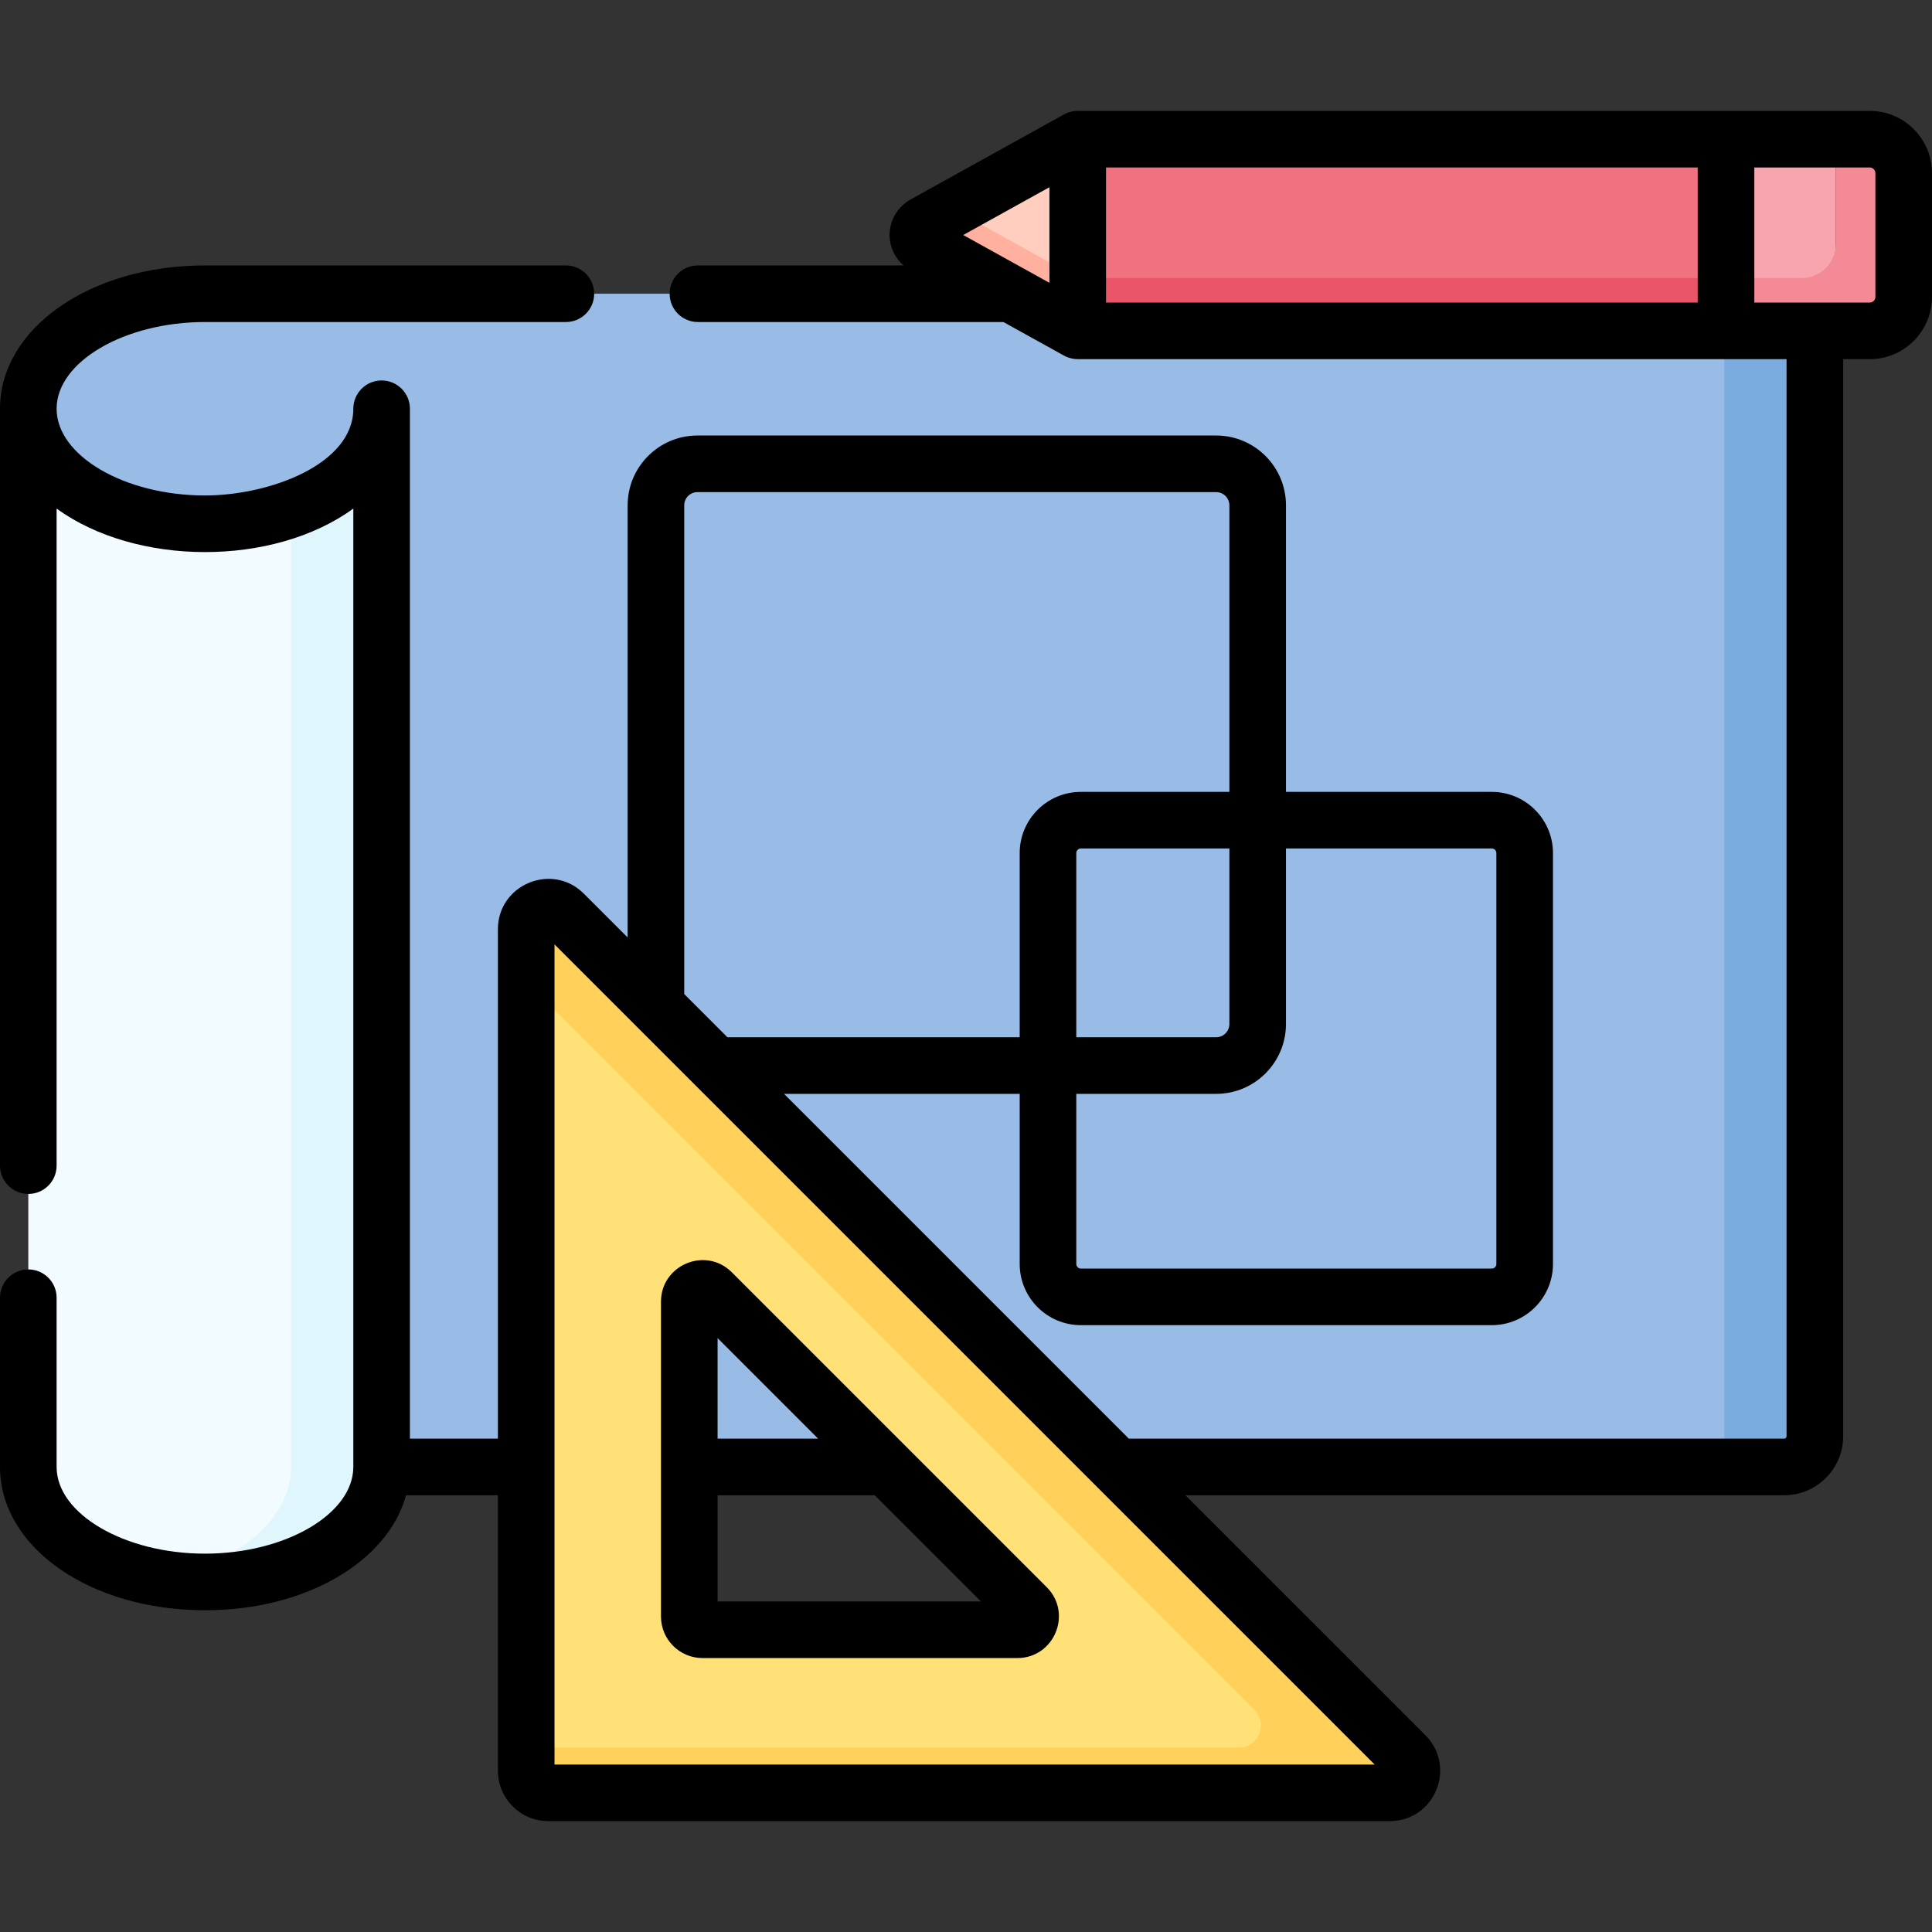 <svg id="Capa_1" enable-background="new 0 0 512 512" height="512" viewBox="0 0 512 512" width="512" xmlns="http://www.w3.org/2000/svg"><rect x="0" y="0" width="512" height="512" fill="#333333" stroke="none"/><g><g><path d="m460.957 380.627v-294.656c0-4.488-3.638-8.127-8.126-8.128h-398.516v310.913h398.513c4.489 0 8.129-3.64 8.129-8.129z" fill="#98bce5"/><path d="m472.828 77.842h-24c4.489 0 8.128 3.639 8.128 8.128v294.656c0 4.489-3.639 8.128-8.128 8.128h24c4.489 0 8.128-3.639 8.128-8.128v-294.655c.001-4.489-3.639-8.129-8.128-8.129z" fill="#7bacdf"/><path d="m285.609 36.879v6 40.963h171.804c0-54.446 0 7.48 0-46.963z" fill="#f07281"/><path d="m457.413 36.879v42.803h20.081c4.974 0 9.006-4.032 9.006-9.006 0-12.785 0-21.394 0-33.797z" fill="#f8a5af"/><path d="m252.42 61.281 33.189 18.401c0-32.257 0-10.146 0-42.803l-33.189 18.402z" fill="#ffcebf"/><path d="m495.494 36.879h-8.994v27.797c0 4.974-4.032 9.006-9.006 9.006h-20.081v14h38.081c4.974 0 9.006-4.032 9.006-9.006v-32.79c0-4.974-4.032-9.007-9.006-9.007z" fill="#f58a97"/><path d="m244.973 59.41c-2.299 1.274-2.299 4.467 0 5.742l40.636 22.531v-14l-33.189-18.402z" fill="#ffb09e"/><path d="m285.609 73.682v14h171.804v-14c-6.99 0-163.342 0-171.804 0z" fill="#eb5569"/><path d="m153 260.164h-13.551v202.956l5.84 5.38h205.711v-9.518zm116.608 171.738h-83.437c-1.935 0-3.504-1.569-3.504-3.504v-83.436c0-3.122 3.774-4.685 5.982-2.478l83.437 83.436c2.207 2.208.644 5.982-2.478 5.982z" fill="#ffe177"/><g><path d="m372.435 465.15-223.016-223.016c-3.679-3.679-9.97-1.073-9.97 4.13v13.9l192.986 192.986c3.679 3.679 1.073 9.97-4.13 9.97h-188.856v6.16c0 3.225 2.615 5.84 5.84 5.84h223.017c5.203 0 7.809-6.29 4.129-9.97z" fill="#ffd15b"/></g><path d="m81.13 388.756v-280.432c-9.893 0-63.442 0-73.63 0v280.431c0 14.133 14.775 26.016 34.815 29.467 16.164 0 38.815-11.885 38.815-29.466z" fill="#f2fbff"/><path d="m77.13 108.324v280.431c0 14.133-14.775 26.016-34.815 29.467 29.984 5.164 58.815-9.646 58.815-29.467v-280.431z" fill="#dff6fd"/><ellipse cx="54.315" cy="108.324" fill="#98bce5" rx="46.815" ry="30.482"/></g><g><path d="m240.225 383.453s-.001-.001-.001-.001c-.469-.469-45.827-45.828-46.297-46.295-6.963-6.915-18.76-1.922-18.76 7.804v43.794 39.643c0 6.067 4.937 11.004 11.004 11.004h83.437c9.782 0 14.706-11.858 7.781-18.786zm-23.411-2.197h-26.647v-26.646zm-26.647 43.146v-28.146h41.647l28.147 28.146z"/><path d="m495.494 29.38c-1.377 0-203.336 0-209.885 0-1.197 0-2.521.325-3.621.933-.005.003-.011.005-.016.008l-40.636 22.53c-3.446 1.91-5.587 5.523-5.588 9.429 0 3.118 1.38 6.034 3.684 8.063h-54.474c-4.142 0-7.5 3.357-7.5 7.5s3.358 7.5 7.5 7.5h80.962l16.051 8.899c.005.003.011.005.016.008 1.137.628 2.455.933 3.62.933h187.848v285.444c0 .347-.282.629-.628.629h-173.679c-3.52-3.52-87.126-87.125-91.373-91.373h62.454v45.087c0 8.939 7.272 16.212 16.212 16.212h108.899c8.939 0 16.212-7.272 16.212-16.212v-108.9c0-8.939-7.272-16.212-16.212-16.212h-54.544v-75.944c0-10.199-8.298-18.497-18.498-18.497h-137.472c-10.2 0-18.498 8.298-18.498 18.497v114.523l-11.607-11.607c-8.39-8.388-22.772-2.434-22.772 9.434v134.992h-23.319v-272.932c0-4.143-3.358-7.5-7.5-7.5s-7.5 3.357-7.5 7.5c0 14.75-22.248 22.981-39.315 22.981-21.311.001-39.315-10.524-39.315-22.981s18.004-22.981 39.315-22.981h95.644c4.142 0 7.5-3.357 7.5-7.5s-3.358-7.5-7.5-7.5h-95.644c-30.457 0-54.315 16.683-54.315 37.981v200.587c0 4.143 3.358 7.5 7.5 7.5s7.5-3.357 7.5-7.5v-174.135c20.985 15.263 57.338 15.491 78.63 0v253.979c0 12.457-18.004 22.981-39.315 22.981s-39.315-10.523-39.315-22.98v-44.845c0-4.143-3.358-7.5-7.5-7.5s-7.5 3.357-7.5 7.5v44.845c0 21.298 23.858 37.981 54.315 37.981 26.774 0 48.442-12.895 53.292-30.481h24.342v73.024c0 7.355 5.984 13.34 13.34 13.34h223.017c11.862 0 17.825-14.38 9.434-22.772 0 0 0 0 0-.001l-63.591-63.591h158.68c8.618 0 15.628-7.011 15.628-15.629v-285.444h7.037c9.102 0 16.506-7.405 16.506-16.507v-32.79c0-9.102-7.405-16.506-16.506-16.506zm-100.155 195.478c.668 0 1.212.544 1.212 1.212v108.9c0 .668-.543 1.212-1.212 1.212h-108.899c-.668 0-1.212-.544-1.212-1.212v-45.087h37.068c10.2 0 18.498-8.298 18.498-18.497v-46.527h54.545zm-110.11 50.025v-48.813c0-.668.543-1.212 1.212-1.212h39.354v46.527c0 1.929-1.569 3.497-3.498 3.497h-37.068zm-100.403-144.466h137.471c1.929 0 3.498 1.568 3.498 3.497v75.944h-39.355c-8.939 0-16.212 7.272-16.212 16.212v48.813h-77.454c-2.569-2.569-.257-.257-11.446-11.446v-129.523c.001-1.929 1.569-3.497 3.498-3.497zm-37.877 337.203v-78.864-138.485c2.91 2.91 214.331 214.33 217.35 217.35h-217.35zm131.16-418.006v25.334l-22.847-12.667zm15-5.234h156.804v35.803h-156.804zm203.891 34.296c0 .831-.676 1.507-1.506 1.507-10.539 0-18.36 0-30.581 0v-35.803h30.581c.831 0 1.506.676 1.506 1.506z"/></g></g></svg>